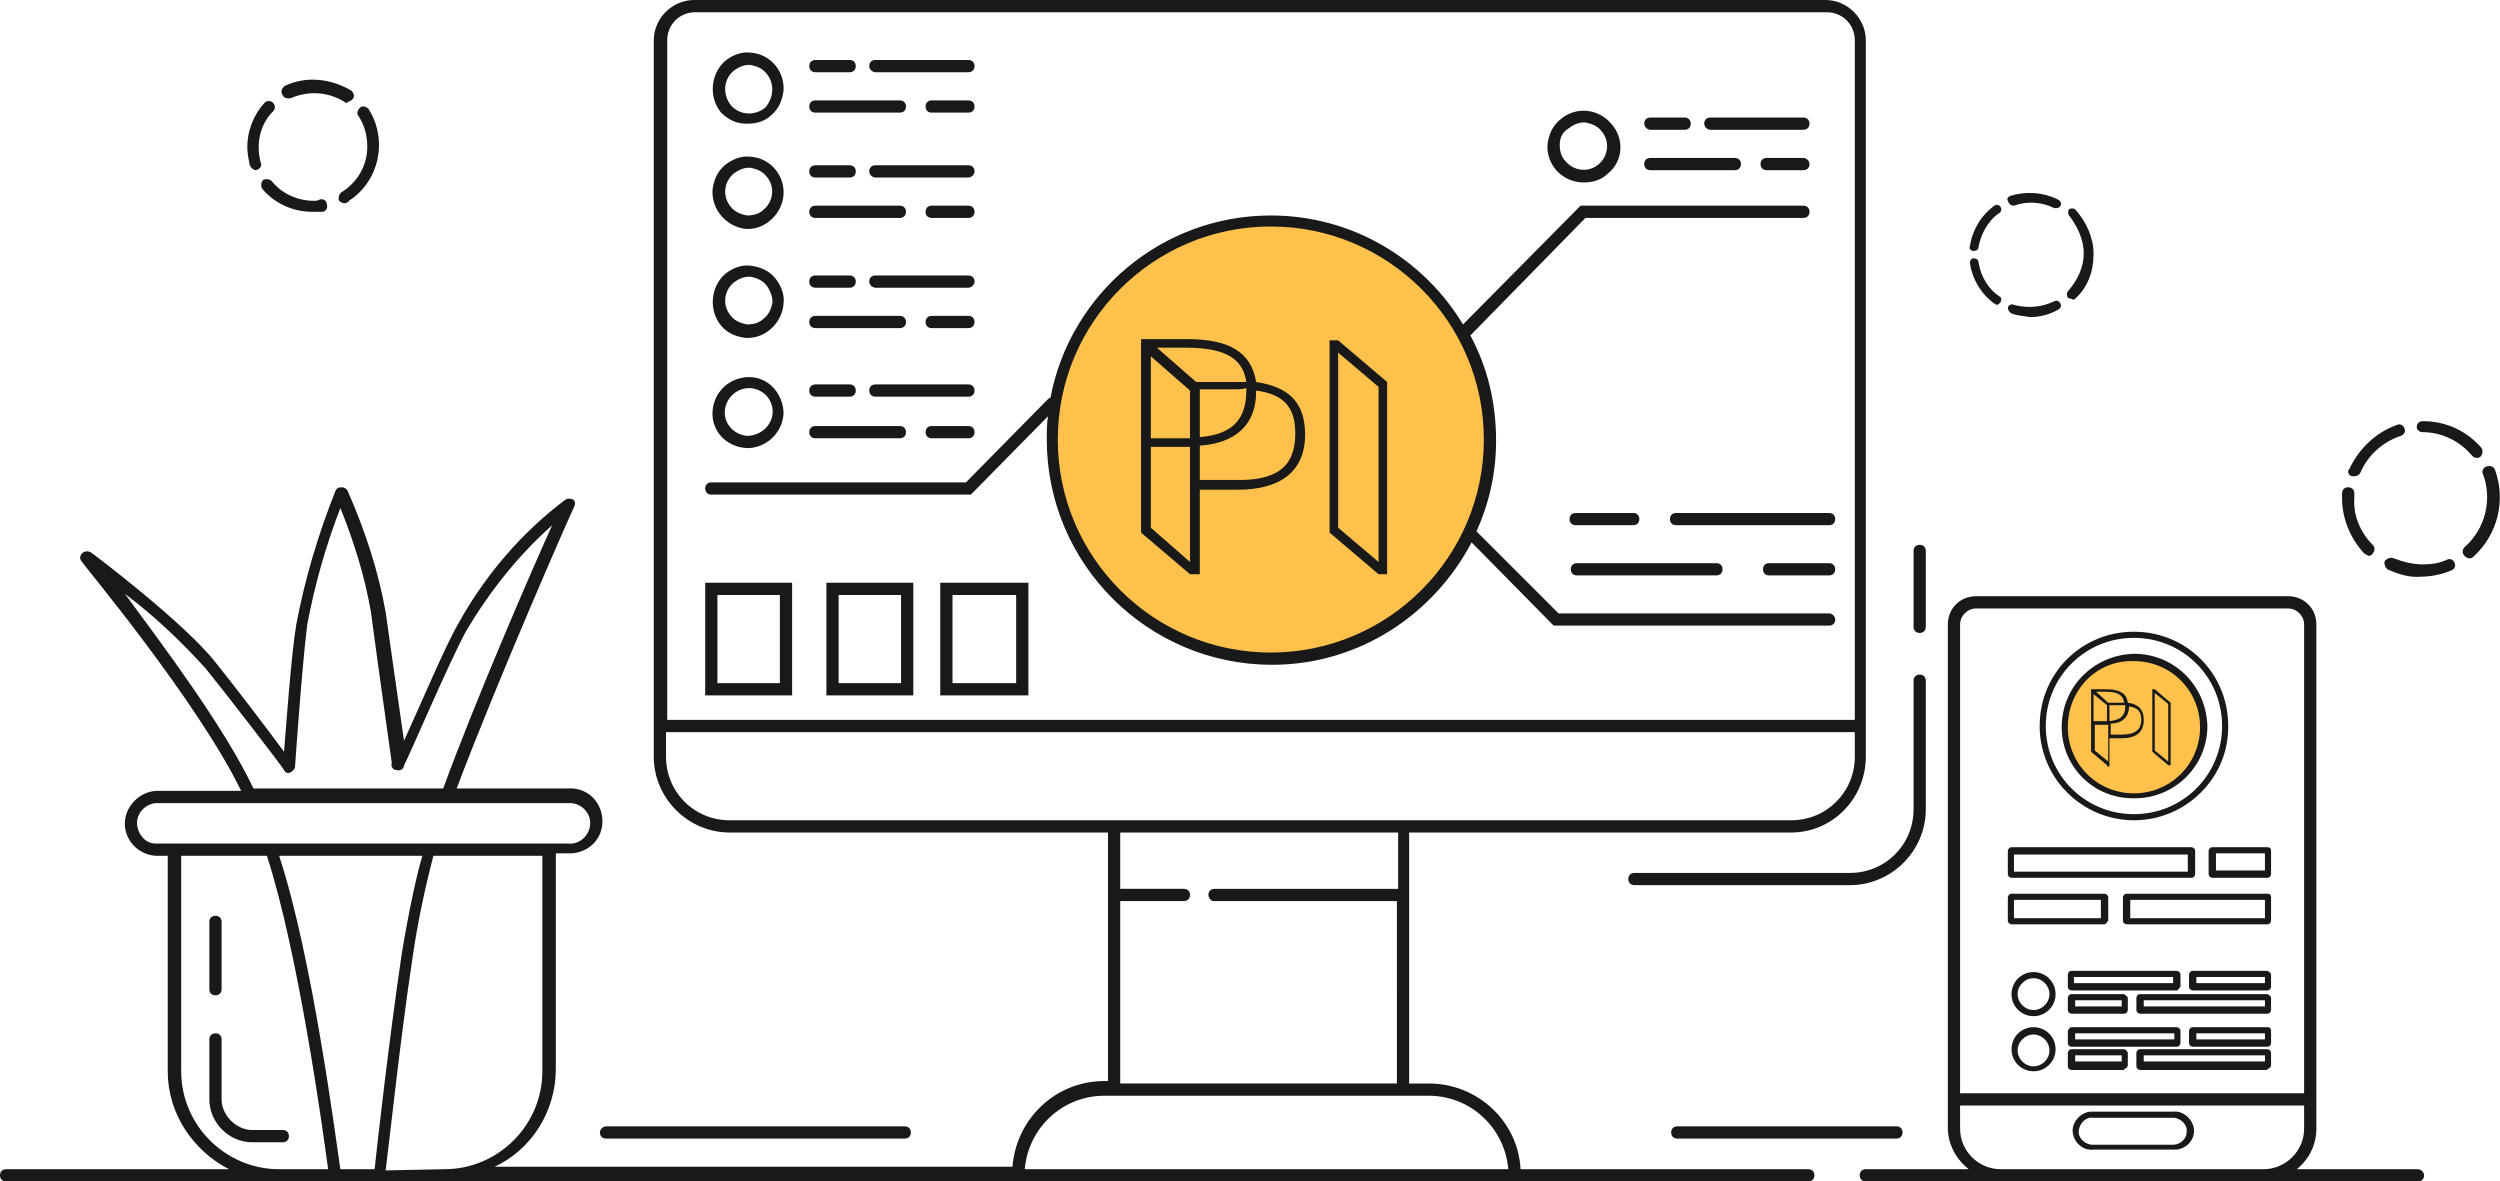 <?xml version="1.0" encoding="utf-8"?>
<!-- Generator: Adobe Illustrator 22.1.0, SVG Export Plug-In . SVG Version: 6.00 Build 0)  -->
<svg version="1.1" id="Layer_1" xmlns="http://www.w3.org/2000/svg" xmlns:xlink="http://www.w3.org/1999/xlink" x="0px" y="0px"
	 viewBox="0 0 204.2 96.5" style="enable-background:new 0 0 204.2 96.5;" xml:space="preserve">
<style type="text/css">
	.st0{fill:#FEC24C;}
	.st1{fill:#191919;}
</style>
<path id="Bh" class="st0" d="M121.2,32.1c0.4,1.7,0.5,3.4,0.4,5.1c-0.6,7.4-5.7,13.7-12.8,15.8c-5.9,1.7-12.2,0.3-16.7-3.8
	c-2.8-2.5-4.7-5.8-5.5-9.4c-0.3-1.3-0.4-2.5-0.4-3.8c0-4.5,1.6-8.8,4.7-12.1c3.6-4,8.8-6.1,14.2-5.7
	C112.9,18.7,119.5,24.4,121.2,32.1z M179.9,58.2c-0.3-1.2-0.9-2.2-1.8-3c-0.9-0.8-2.1-1.3-3.4-1.4c-0.6,0-1.1,0-1.6,0.1
	c-1.1,0.2-2.1,0.8-2.8,1.6c-1,1-1.5,2.4-1.5,3.8c0,1.6,0.7,3.1,1.9,4.2c0.9,0.8,2.1,1.3,3.3,1.4c0.7,0.1,1.4,0,2-0.2
	c1.1-0.3,2.1-1,2.8-1.9s1.1-1.9,1.2-3.1C180,59.3,180,58.7,179.9,58.2z"/>
<path id="ico" class="st1" d="M79.6,35.3c0,0.3-0.2,0.5-0.5,0.5h-3c-0.3,0-0.5-0.2-0.5-0.5s0.2-0.5,0.5-0.5h3
	C79.4,34.8,79.6,35,79.6,35.3z M79.1,13.5h-7.6c-0.3,0-0.5,0.2-0.5,0.5s0.3,0.5,0.5,0.5h7.6c0.2,0,0.5-0.2,0.5-0.5
	S79.4,13.5,79.1,13.5z M66.6,14.5h2.8c0.3,0,0.5-0.2,0.5-0.5s-0.2-0.5-0.5-0.5h-2.8c-0.3,0-0.5,0.2-0.5,0.5S66.3,14.5,66.6,14.5z
	 M66.6,23.5h2.8c0.3,0,0.5-0.2,0.5-0.5s-0.2-0.5-0.5-0.5h-2.8c-0.3,0-0.5,0.2-0.5,0.5S66.3,23.5,66.6,23.5z M66.6,17.8h6.9
	c0.3,0,0.5-0.2,0.5-0.5s-0.2-0.5-0.5-0.5h-6.9c-0.3,0-0.5,0.2-0.5,0.5S66.3,17.8,66.6,17.8z M66.6,5.9h2.8c0.3,0,0.5-0.2,0.5-0.5
	c0-0.3-0.2-0.5-0.5-0.5h-2.8c-0.3,0-0.5,0.2-0.5,0.5C66.1,5.7,66.3,5.9,66.6,5.9z M79.1,8.2h-3c-0.3,0-0.5,0.2-0.5,0.5
	s0.2,0.5,0.5,0.5h3c0.3,0,0.5-0.2,0.5-0.5S79.4,8.2,79.1,8.2z M79.1,25.8h-3c-0.3,0-0.5,0.2-0.5,0.5s0.2,0.5,0.5,0.5h3
	c0.3,0,0.5-0.2,0.5-0.5S79.4,25.8,79.1,25.8z M79.1,22.5h-7.6c-0.3,0-0.5,0.2-0.5,0.5s0.3,0.5,0.5,0.5h7.6c0.2,0,0.5-0.2,0.5-0.5
	S79.4,22.5,79.1,22.5z M79.1,16.8h-3c-0.3,0-0.5,0.2-0.5,0.5s0.2,0.5,0.5,0.5h3c0.3,0,0.5-0.2,0.5-0.5S79.4,16.8,79.1,16.8z
	 M66.6,9.2h6.9C73.8,9.2,74,9,74,8.7s-0.2-0.5-0.5-0.5h-6.9c-0.3,0-0.5,0.2-0.5,0.5S66.3,9.2,66.6,9.2z M167.8,24.6
	c-1,0.5-2.2,0.6-3.3,0.3c-0.2-0.1-0.4,0-0.5,0.2c0,0.2,0.1,0.4,0.3,0.5c0.5,0.2,1,0.2,1.5,0.3c0.8,0,1.6-0.2,2.3-0.6
	c0.2-0.1,0.3-0.3,0.2-0.5C168.2,24.6,168,24.5,167.8,24.6z M161.2,20.5c0.2,0,0.4-0.1,0.4-0.3c0.2-1.1,0.8-2.2,1.7-2.8
	c0.2-0.1,0.2-0.4,0.1-0.5c-0.1-0.2-0.4-0.2-0.5-0.1c-1.1,0.8-1.8,2-2,3.3C160.8,20.3,161,20.5,161.2,20.5z M163.3,24.2
	c-0.9-0.6-1.5-1.6-1.7-2.8c0-0.2-0.2-0.3-0.4-0.3s-0.3,0.2-0.3,0.4c0.2,1.3,0.9,2.5,2,3.3c0.1,0,0.1,0.1,0.2,0.1
	c0.1,0,0.2-0.1,0.3-0.2C163.5,24.5,163.5,24.3,163.3,24.2z M133.5,71.3c-0.3,0-0.5,0.2-0.5,0.5s0.2,0.5,0.5,0.5h17.6
	c3.4,0,6.2-2.8,6.2-6.2V55.6c0-0.3-0.2-0.5-0.5-0.5c-0.3,0-0.5,0.2-0.5,0.5v10.5c0,2.9-2.3,5.2-5.2,5.2H133.5z M156.8,51.7
	c0.3,0,0.5-0.2,0.5-0.5V45c0-0.3-0.2-0.5-0.5-0.5c-0.3,0-0.5,0.2-0.5,0.5v6.2C156.3,51.5,156.5,51.7,156.8,51.7z M193.5,45.4
	c0.1,0,0.3-0.1,0.3-0.2c0.2-0.2,0.2-0.5,0-0.7c-1-1-1.6-2.4-1.5-3.8c0-0.1,0-0.3,0-0.4c0-0.3-0.2-0.5-0.5-0.5
	c-0.3,0-0.5,0.2-0.5,0.5c0,0.2,0,0.3,0,0.4c0,1.7,0.7,3.3,1.8,4.5C193.3,45.3,193.4,45.4,193.5,45.4z M192.1,38.9c0.1,0,0.1,0,0.2,0
	c0.2,0,0.4-0.1,0.5-0.3c0.6-1.4,1.8-2.5,3.3-3c0.3-0.1,0.4-0.4,0.3-0.6c-0.1-0.3-0.4-0.4-0.6-0.3c-1.7,0.6-3.1,1.9-3.9,3.6
	C191.7,38.5,191.8,38.8,192.1,38.9z M197.9,35.3c1.5,0,3,0.7,4,1.9c0.1,0.1,0.2,0.2,0.4,0.2c0.1,0,0.2,0,0.3-0.1
	c0.2-0.2,0.2-0.5,0.1-0.7c-1.2-1.4-2.9-2.2-4.8-2.2c-0.3,0-0.5,0.2-0.5,0.5C197.4,35.1,197.6,35.3,197.9,35.3z M79.1,31.4h-7.6
	c-0.3,0-0.5,0.2-0.5,0.5c0,0.3,0.2,0.5,0.5,0.5h7.6c0.3,0,0.5-0.2,0.5-0.5C79.6,31.6,79.4,31.4,79.1,31.4z M169.2,24.4L169.2,24.4
	c0.1,0.1,0.2,0.1,0.3,0c1-0.9,1.5-2.2,1.5-3.6v-0.1c0-1.3-0.6-2.6-1.5-3.6c-0.1-0.1-0.4-0.1-0.5,0c-0.1,0.1-0.1,0.4,0,0.5
	c0.7,0.9,1.2,2,1.2,3.1c0,1.1-0.5,2.2-1.3,3.1c-0.1,0.1-0.1,0.4,0,0.5C169,24.4,169.1,24.4,169.2,24.4z M30,12
	c0,1.5-0.8,2.9-2.1,3.7c-0.2,0.1-0.3,0.5-0.2,0.7c0.1,0.1,0.3,0.2,0.4,0.2c0.1,0,0.2,0,0.3-0.1c0,0,0.1,0,0.1-0.1
	c2.5-1.6,3.2-5,1.6-7.5c-0.2-0.2-0.5-0.3-0.7-0.1c-0.2,0.2-0.3,0.5-0.1,0.7C29.8,10.3,30,11.1,30,12z M164.5,16.8
	c1.1-0.4,2.3-0.3,3.3,0.2c0.1,0,0.1,0,0.2,0c0.1,0,0.3-0.1,0.3-0.2c0.1-0.2,0-0.4-0.2-0.5c-1.2-0.6-2.6-0.7-3.9-0.3
	c-0.2,0.1-0.3,0.2-0.2,0.4C164.1,16.7,164.3,16.8,164.5,16.8z M134.8,13.9h6.9c0.3,0,0.5-0.2,0.5-0.5c0-0.3-0.2-0.5-0.5-0.5h-6.9
	c-0.3,0-0.5,0.2-0.5,0.5C134.3,13.7,134.5,13.9,134.8,13.9z M23.8,8c1.4-0.6,3-0.5,4.3,0.3c0.1,0.1,0.2,0.1,0.3,0.1V8.3
	c0.2,0,0.3-0.1,0.4-0.2c0.2-0.2,0.1-0.5-0.1-0.7C27,6.4,25,6.2,23.3,7c0,0-0.1,0-0.1,0.1c-0.2,0.1-0.3,0.4-0.1,0.7
	C23.2,8,23.5,8.1,23.8,8z M134.8,10.6h2.8c0.3,0,0.5-0.2,0.5-0.5c0-0.3-0.2-0.5-0.5-0.5h-2.8c-0.3,0-0.5,0.2-0.5,0.5
	C134.3,10.3,134.5,10.6,134.8,10.6z M126.4,11.8c0.1-0.8,0.4-1.5,1-2c1.2-1.1,3.1-1,4.2,0.3c1.1,1.2,1,3.1-0.3,4.1
	c-0.5,0.5-1.2,0.7-1.9,0.7h-0.2C127.5,14.8,126.3,13.4,126.4,11.8z M127.4,11.8c0,0.5,0.1,1,0.5,1.4c0.7,0.8,1.9,0.9,2.7,0.2
	c0.8-0.7,0.9-1.9,0.2-2.7c-0.3-0.4-0.8-0.6-1.3-0.7h-0.1c-0.5,0-0.9,0.2-1.3,0.5C127.6,10.8,127.4,11.3,127.4,11.8z M71.5,5.9h7.6
	c0.3,0,0.5-0.2,0.5-0.5c0-0.3-0.2-0.5-0.5-0.5h-7.6c-0.3,0-0.5,0.2-0.5,0.5C71,5.7,71.3,5.9,71.5,5.9z M147.3,12.9h-3
	c-0.3,0-0.5,0.2-0.5,0.5c0,0.3,0.2,0.5,0.5,0.5h3c0.3,0,0.5-0.2,0.5-0.5C147.8,13.1,147.5,12.9,147.3,12.9z M26.1,16.3
	c-0.1,0.1-0.3,0.1-0.5,0.1c-1.3,0-2.6-0.6-3.4-1.6c-0.2-0.2-0.5-0.2-0.7-0.1c-0.2,0.2-0.2,0.5-0.1,0.7c1,1.2,2.5,1.9,4.1,1.9
	c0.3,0,0.5,0,0.8,0s0.5-0.3,0.4-0.6C26.7,16.4,26.4,16.2,26.1,16.3z M20.9,13.9L20.9,13.9c0.4-0.1,0.5-0.4,0.4-0.6
	c-0.4-1.5-0.1-3.1,1-4.2c0.2-0.2,0.2-0.5,0-0.7c-0.2-0.2-0.5-0.2-0.7,0c-0.9,1-1.4,2.3-1.4,3.6c0,0.5,0.1,1,0.2,1.5
	C20.5,13.7,20.7,13.9,20.9,13.9z M139.7,10.6h7.6c0.3,0,0.5-0.2,0.5-0.5c0-0.3-0.2-0.5-0.5-0.5h-7.6c-0.3,0-0.5,0.2-0.5,0.5
	C139.2,10.3,139.4,10.6,139.7,10.6z M17.6,81.3c0.3,0,0.5-0.2,0.5-0.5v-5.5c0-0.3-0.2-0.5-0.5-0.5c-0.3,0-0.5,0.2-0.5,0.5v5.5
	C17.1,81.1,17.3,81.3,17.6,81.3z M18.1,89.8v-4.9c0-0.3-0.2-0.5-0.5-0.5c-0.3,0-0.5,0.2-0.5,0.5v4.9c0,1.9,1.6,3.5,3.5,3.5h2.5
	c0.3,0,0.5-0.2,0.5-0.5s-0.2-0.5-0.5-0.5h-2.5C19.3,92.3,18.1,91.1,18.1,89.8z M137,92c-0.3,0-0.5,0.2-0.5,0.5s0.2,0.5,0.5,0.5h17.9
	c0.3,0,0.5-0.2,0.5-0.5s-0.2-0.5-0.5-0.5H137z M167.9,85.7c0,1-0.8,1.8-1.8,1.8s-1.8-0.8-1.8-1.8s0.8-1.8,1.8-1.8
	C167.1,83.9,167.9,84.7,167.9,85.7z M167.4,85.8c0-0.7-0.6-1.3-1.3-1.3c-0.7,0-1.3,0.6-1.3,1.3s0.6,1.3,1.3,1.3
	C166.8,87.1,167.4,86.5,167.4,85.8z M177.8,80.9h-8.6c-0.1,0-0.3-0.1-0.3-0.3v-1c0-0.1,0.1-0.3,0.3-0.3h8.6c0.1,0,0.3,0.1,0.3,0.3v1
	C178,80.7,177.9,80.9,177.8,80.9z M177.5,79.8h-8.1v0.5h8.1V79.8z M167.9,81.2c0,1-0.8,1.8-1.8,1.8s-1.8-0.8-1.8-1.8
	s0.8-1.8,1.8-1.8C167.1,79.4,167.9,80.2,167.9,81.2z M167.4,81.2c0-0.7-0.6-1.3-1.3-1.3c-0.7,0-1.3,0.6-1.3,1.3
	c0,0.7,0.6,1.3,1.3,1.3C166.8,82.5,167.4,81.9,167.4,81.2z M185.5,86v1c0,0.1-0.1,0.3-0.3,0.3v0.1h-10.4c-0.1,0-0.3-0.1-0.3-0.3V86
	c0-0.1,0.1-0.3,0.3-0.3h10.4C185.4,85.7,185.5,85.9,185.5,86z M185,86.2h-9.9v0.5h9.9V86.2z M169.2,83.9h8.6c0.1,0,0.3,0.1,0.3,0.3
	v1c0,0.1-0.1,0.3-0.3,0.3h-8.6c-0.1,0-0.3-0.1-0.3-0.3v-1C169,84,169.1,83.9,169.2,83.9z M169.5,84.9h8.1v-0.5h-8.1V84.9z M173.8,86
	v1c0,0.1-0.1,0.3-0.3,0.3v0.1h-4.3c-0.1,0-0.3-0.1-0.3-0.3V86c0-0.1,0.1-0.3,0.3-0.3h4.3C173.6,85.7,173.8,85.9,173.8,86z
	 M173.3,86.2h-3.8v0.5h3.8V86.2z M166.6,59.3c0-4.3,3.4-7.7,7.7-7.7c4.3,0,7.7,3.4,7.7,7.7c0,0,0,0,0,0.1c0,4.2-3.5,7.6-7.7,7.6
	C170.1,67,166.6,63.6,166.6,59.3z M167.1,59.3c0,4,3.2,7.2,7.2,7.2s7.2-3.2,7.2-7.2s-3.2-7.2-7.2-7.2S167.1,55.3,167.1,59.3z
	 M173.8,81.5v1c0,0.1-0.1,0.3-0.3,0.3h-4.3c-0.1,0-0.3-0.1-0.3-0.3v-1c0-0.1,0.1-0.3,0.3-0.3h4.3C173.6,81.3,173.8,81.4,173.8,81.5z
	 M173.3,81.7h-3.8v0.5h3.8V81.7z M164,71.4v-1.9c0-0.1,0.1-0.3,0.3-0.3H179c0.1,0,0.3,0.1,0.3,0.3v1.9c0,0.1-0.1,0.3-0.3,0.3h-14.7
	C164.2,71.7,164,71.6,164,71.4z M164.5,71.2h14.2v-1.4h-14.2V71.2z M164.3,75.5c-0.1,0-0.3-0.1-0.3-0.3v-1.9c0-0.1,0.1-0.3,0.3-0.3
	h7.6c0.1,0,0.3,0.1,0.3,0.3v1.9c-0.1,0.1-0.2,0.3-0.3,0.3H164.3z M164.5,75h7.1v-1.5h-7.1V75z M198,96c0,0.3-0.2,0.5-0.5,0.5h-45.1
	c-0.3,0-0.5-0.2-0.5-0.5s0.2-0.5,0.5-0.5h8.4c-1-0.8-1.7-2-1.7-3.4V51c0-1.3,1-2.3,2.3-2.3h25.5c1.3,0,2.3,1,2.3,2.3v41.2
	c0,1.3-0.6,2.5-1.6,3.3h9.9C197.7,95.5,198,95.7,198,96z M160.1,89.3h28.1V51c0-0.7-0.6-1.3-1.3-1.3h-25.5c-0.7,0-1.3,0.6-1.3,1.3
	V89.3z M188.2,92.2v-1.9h-28.1v1.9c0,1.8,1.5,3.3,3.3,3.3h21.5C186.7,95.5,188.2,94,188.2,92.2z M66.6,26.8h6.9
	c0.3,0,0.5-0.2,0.5-0.5s-0.2-0.5-0.5-0.5h-6.9c-0.3,0-0.5,0.2-0.5,0.5S66.3,26.8,66.6,26.8z M179.2,92.2c0.1,0.9-0.6,1.6-1.4,1.7
	c-0.1,0-0.2,0-0.3,0H171c-0.9,0.1-1.6-0.6-1.7-1.4c-0.1-0.8,0.6-1.6,1.4-1.7c0.1,0,0.2,0,0.3,0h6.5
	C178.3,90.7,179.1,91.4,179.2,92.2z M178.6,92.5c0.1-0.6-0.4-1.1-1-1.2c-0.1,0-0.1,0-0.2,0H171c-0.6-0.1-1.1,0.4-1.2,1
	c-0.1,0.6,0.4,1.1,1,1.2c0.1,0,0.1,0,0.2,0h6.5C178.1,93.5,178.6,93,178.6,92.5z M199.9,45.7c-0.6,0.3-1.3,0.4-2,0.4
	c-0.8,0-1.6-0.2-2.4-0.5c-0.2-0.1-0.5,0-0.7,0.2c-0.1,0.2,0,0.5,0.2,0.7c0.9,0.4,1.8,0.7,2.8,0.6c0.8,0,1.7-0.2,2.4-0.5
	c0.3-0.1,0.4-0.4,0.3-0.6C200.4,45.7,200.1,45.6,199.9,45.7z M203.8,38.4c-0.1-0.3-0.4-0.4-0.7-0.3c-0.3,0.1-0.4,0.4-0.3,0.6
	c0.8,2.1,0.2,4.5-1.5,6c-0.2,0.2-0.2,0.5,0,0.7c0.1,0.1,0.2,0.2,0.4,0.2c0.1,0,0.2,0,0.3-0.1C204,43.7,204.7,40.9,203.8,38.4z
	 M185.5,69.5v1.9c0,0.1-0.1,0.3-0.3,0.3h-4.5c-0.1,0-0.3-0.1-0.3-0.3v-1.9c0-0.1,0.1-0.3,0.3-0.3h4.5
	C185.4,69.2,185.5,69.3,185.5,69.5z M185,69.7h-4v1.4h4V69.7z M185.5,81.5v1c0,0.1-0.1,0.3-0.3,0.3h-10.4c-0.1,0-0.3-0.1-0.3-0.3v-1
	c0-0.1,0.1-0.3,0.3-0.3h10.4C185.4,81.3,185.5,81.4,185.5,81.5z M185,81.7h-9.9v0.5h9.9V81.7z M185.5,84.2v1c0,0.1-0.1,0.3-0.3,0.3
	h-6.1c-0.1,0-0.3-0.1-0.3-0.3v-1c0-0.1,0.1-0.3,0.3-0.3h6.1C185.4,83.9,185.5,84,185.5,84.2z M185,84.4h-5.6v0.5h5.6V84.4z
	 M185.5,79.6v1c0,0.1-0.1,0.3-0.3,0.3h-6.1c-0.1,0-0.3-0.1-0.3-0.3v-1c0-0.1,0.1-0.3,0.3-0.3h6.1C185.4,79.4,185.5,79.5,185.5,79.6z
	 M185,79.8h-5.6v0.5h5.6V79.8z M185.5,73.3v1.9c0,0.1-0.1,0.3-0.3,0.3h-11.5c-0.1,0-0.3-0.1-0.3-0.3v-1.9c0-0.1,0.1-0.3,0.3-0.3
	h11.5C185.4,73,185.5,73.1,185.5,73.3z M185,73.5h-11V75h11V73.5z M168.4,59.4c0-3.3,2.6-5.9,5.9-6c3.3,0,5.9,2.6,6,5.9
	c0,3.3-2.7,5.9-5.9,5.9C171,65.3,168.4,62.6,168.4,59.4z M168.9,59.4c0,3,2.4,5.4,5.4,5.4s5.4-2.4,5.4-5.4s-2.4-5.4-5.4-5.4
	C171.3,53.9,168.9,56.3,168.9,59.4z M58.2,33.6c0.1-1.6,1.4-2.8,3-2.8c1.6,0,2.8,1.4,2.8,3c-0.1,1.5-1.3,2.7-2.8,2.8H61
	C59.3,36.5,58.1,35.2,58.2,33.6z M59.2,33.7c0,1,0.8,1.8,1.8,1.9c1.1,0,2-0.8,2.1-1.8c0.1-1.1-0.7-2-1.8-2.1h-0.1
	C60.1,31.7,59.2,32.6,59.2,33.7z M58.2,15.5c0.1-0.8,0.4-1.5,1-2c0.6-0.5,1.4-0.8,2.1-0.7c1.6,0.1,2.8,1.5,2.7,3.1
	c-0.1,1.5-1.4,2.8-2.9,2.8h-0.2C59.3,18.5,58.1,17.1,58.2,15.5z M59.7,16.9c0.3,0.4,0.8,0.6,1.3,0.7c0.5,0,1-0.1,1.4-0.5
	c0.8-0.7,0.9-1.9,0.2-2.7c-0.3-0.4-0.8-0.6-1.3-0.7h-0.1c-0.5,0-0.9,0.2-1.3,0.5C59.1,14.9,59,16.1,59.7,16.9z M67.5,47.6h7.1v9.2
	h-7.1V47.6z M68.5,55.8h5.1v-7.2h-5.1V55.8z M76.8,47.6H84v9.2h-7.2V47.6z M77.8,55.8H83v-7.2h-5.2V55.8z M63.3,22.7
	c0.5,0.6,0.8,1.4,0.7,2.1c-0.1,1.5-1.4,2.8-2.9,2.8h-0.2c-0.8-0.1-1.5-0.4-2-1c-1-1.2-0.9-3.1,0.3-4.2c0.6-0.5,1.4-0.8,2.1-0.7
	C62.1,21.8,62.8,22.1,63.3,22.7z M63.1,24.7c0-0.5-0.2-1-0.5-1.4c-0.3-0.4-0.8-0.6-1.3-0.7h-0.1c-0.5,0-0.9,0.2-1.3,0.5
	c-0.8,0.7-0.9,1.9-0.2,2.7c0.3,0.4,0.8,0.6,1.3,0.7c0.5,0,1-0.1,1.4-0.5C62.8,25.7,63,25.2,63.1,24.7z M66.6,35.8h6.9
	c0.3,0,0.5-0.2,0.5-0.5s-0.2-0.5-0.5-0.5h-6.9c-0.3,0-0.5,0.2-0.5,0.5S66.3,35.8,66.6,35.8z M66.6,32.4h2.8c0.3,0,0.5-0.2,0.5-0.5
	c0-0.3-0.2-0.5-0.5-0.5h-2.8c-0.3,0-0.5,0.2-0.5,0.5C66.1,32.2,66.3,32.4,66.6,32.4z M58.9,9.2C57.9,8,58,6.1,59.2,5
	c0.6-0.5,1.4-0.8,2.1-0.7c1.6,0.1,2.8,1.5,2.7,3.1c-0.1,0.8-0.4,1.5-1,2c-0.5,0.5-1.2,0.7-1.9,0.7h-0.2C60.2,10.1,59.5,9.8,58.9,9.2
	z M59.7,8.6c0.7,0.8,1.9,0.9,2.8,0.2c0.7-0.8,0.8-2,0.1-2.8c-0.3-0.4-0.8-0.6-1.3-0.7h-0.1c-0.5,0-0.9,0.2-1.3,0.5
	C59.1,6.5,59,7.7,59.7,8.6z M106.6,35.5c0,3-2,4.5-5.5,4.5H98v6.9h-0.8l-4-3.4V27.7H97c3.3,0,5.2,1,5.6,3.5
	C105.2,31.6,106.6,32.8,106.6,35.5z M97.2,36.5H94v6.6l3.2,2.8V36.5z M97.2,31.9L94,29.1v6.7h2.8c0.1,0,0.3,0,0.4,0V31.9z M101,31.2
	c0.3,0,0.5,0,0.8,0c-0.3-2.1-2-2.8-5-2.8h-2.3l3.2,2.8H101z M100.7,31.8H98v3.9c2.6-0.2,3.8-1.4,3.8-3.8v-0.2
	C101.5,31.8,101.1,31.8,100.7,31.8z M105.8,35.4c0-2.2-1-3.2-3.2-3.5V32c0,2.7-1.7,4.2-4.6,4.4v2.8h2.8
	C104.2,39.3,105.8,38.2,105.8,35.4z M57.6,47.6h7.1v9.2h-7.1V47.6z M58.6,55.8h5.1v-7.2h-5.1V55.8z M148.2,96c0,0.3-0.2,0.5-0.5,0.5
	h-24H83.1H67H0.5C0.2,96.5,0,96.3,0,96s0.2-0.5,0.5-0.5h18.2c-2.9-1.5-5-4.5-5-8V69.9h-1c-1.5-0.1-2.6-1.4-2.5-2.8
	c0.1-1.3,1.2-2.4,2.5-2.5h7c-3.6-7.4-13-18.6-13-18.7c-0.2-0.2-0.2-0.5,0-0.7s0.5-0.2,0.7-0.1c0.3,0.2,7.7,5.8,10.2,9
	c1.3,1.6,4.2,5.4,5.6,7.3c0.2-2.5,0.6-8,1-10.4c0.7-3.7,1.8-7.4,3.2-10.9c0.1-0.2,0.2-0.3,0.5-0.3c0.2,0,0.4,0.1,0.5,0.3
	c1.4,3.2,2.5,6.5,3.1,9.9c0.3,2.2,1.1,7.7,1.5,10.5c1.2-2.6,3.4-7.8,4.4-9.5c2.2-4,5.2-7.5,8.8-10.2c0.2-0.1,0.4-0.1,0.6,0
	c0.2,0.1,0.2,0.4,0.1,0.6c-0.1,0.1-6.2,14-9.6,23h9.1c1.5-0.1,2.7,1,2.8,2.5c0.1,1.5-1,2.7-2.5,2.8c-0.1,0-0.2,0-0.3,0h-1v17.6
	c0,3.5-2,6.6-5,8h42.3c0.3-3.9,3.5-7,7.5-7h0.3V68H59.6c-3.4,0-6.2-2.8-6.2-6.2V3.3c0-1.8,1.5-3.3,3.3-3.3h92.4
	c1.8,0,3.3,1.5,3.3,3.3v58.5c0,3.4-2.7,6.2-6.1,6.2h-31.2v20.5h1.6c4,0,7.3,3.1,7.5,7h23.5C148,95.5,148.2,95.7,148.2,96z
	 M20.7,64.4h15.5c2.6-7.1,7-17.3,8.9-21.5c-2.8,2.5-5.1,5.4-7,8.6c-1.3,2.3-5,11-5.1,11c0,0.3-0.3,0.5-0.6,0.4
	c-0.3,0-0.5-0.3-0.4-0.6c0,0-1.3-9.2-1.7-12.3c-0.5-2.9-1.4-5.8-2.5-8.5c-1.2,3.1-2.1,6.3-2.7,9.5c-0.4,3-1,11.5-1,11.6
	c0,0.2-0.2,0.4-0.4,0.5c-0.2,0.1-0.4,0-0.5-0.2c0-0.1-4.7-6.2-6.4-8.3c-2-2.2-4.2-4.3-6.6-6.1C13.3,52.7,18.4,59.5,20.7,64.4z
	 M14.2,68.9h7.9h13h9.8h1.5c0.9,0.1,1.7-0.6,1.8-1.5c0.1-0.9-0.6-1.7-1.5-1.8c-0.1,0-0.2,0-0.3,0h-9.8H20.4h-7.7
	c-0.9,0.1-1.6,0.9-1.5,1.8c0.1,0.8,0.7,1.5,1.5,1.5H14.2z M26.8,95.5c-0.4-3-2.4-17.6-5-25.6h-7v17.6c0,4.4,3.6,8,8,8H26.8z
	 M30.6,95.5c0.2-2,1.2-10.7,2.2-17.5c0.6-3.7,1.3-6.8,1.7-8.1H22.8c2.7,8.2,4.6,22.9,5,25.6H30.6z M36.3,95.5c4.4,0,8-3.6,8-8V69.9
	h-8.9c-0.7,2.7-1.3,5.5-1.7,8.3c-1,6.6-1.9,15.1-2.2,17.4L36.3,95.5L36.3,95.5z M54.5,58.8h97V3.3c0-1.3-1-2.3-2.3-2.3H56.8
	c-1.3,0-2.3,1-2.3,2.3V58.8z M91,67h23.6h31.7c2.9,0,5.2-2.3,5.2-5.2v-2H54.4v2c0,2.9,2.3,5.2,5.2,5.2H91z M98.7,73.1
	c0-0.3,0.2-0.5,0.5-0.5h15V68H91.5v4.6h5.2c0.3,0,0.5,0.2,0.5,0.5c0,0.3-0.2,0.5-0.5,0.5h-5.2v14.9h22.6V73.6h-15
	C98.9,73.6,98.7,73.3,98.7,73.1z M123.2,95.5c-0.3-3.4-3.1-6-6.5-6H90.2c-3.4,0-6.2,2.6-6.5,6H123.2z M49,92.5
	c0,0.3,0.2,0.5,0.5,0.5h24.4c0.3,0,0.5-0.2,0.5-0.5S74.2,92,73.9,92H49.5C49.3,92,49,92.2,49,92.5z M149.4,41.9h-12.5
	c-0.3,0-0.5,0.2-0.5,0.5c0,0.3,0.2,0.5,0.5,0.5h12.5c0.3,0,0.5-0.2,0.5-0.5C149.9,42.1,149.7,41.9,149.4,41.9z M128.3,46.5
	c0,0.3,0.2,0.5,0.5,0.5h11.4c0.3,0,0.5-0.2,0.5-0.5s-0.2-0.5-0.5-0.5h-11.4C128.5,46,128.3,46.2,128.3,46.5z M149.9,50.6
	c0,0.3-0.2,0.5-0.5,0.5h-22.5l-6.7-6.8c-3.1,5.9-9.2,10-16.3,10c-10.1,0-18.4-8.2-18.4-18.4c0-0.6,0-1.3,0.1-1.9l-6.3,6.4H58.1
	c-0.3,0-0.5-0.2-0.5-0.5c0-0.3,0.2-0.5,0.5-0.5h20.8l6.7-6.8c0.1-0.1,0.1-0.1,0.2-0.1c1.6-8.5,9.1-14.9,18-14.9
	c6.7,0,12.5,3.6,15.7,8.9l9.6-9.7h18.2c0.3,0,0.5,0.2,0.5,0.5s-0.2,0.5-0.5,0.5h-17.8l-9.4,9.6c1.4,2.6,2.1,5.5,2.1,8.6
	c0,2.7-0.6,5.2-1.6,7.4l6.7,6.7h22.1C149.6,50.1,149.9,50.3,149.9,50.6z M121.2,35.9c0-9.6-7.8-17.4-17.4-17.4
	c-9.6,0-17.4,7.8-17.4,17.4c0,9.6,7.8,17.4,17.4,17.4C113.4,53.3,121.2,45.5,121.2,35.9z M133.4,41.9h-4.7c-0.3,0-0.5,0.2-0.5,0.5
	c0,0.3,0.2,0.5,0.5,0.5h4.7c0.3,0,0.5-0.2,0.5-0.5C133.9,42.1,133.7,41.9,133.4,41.9z M149.4,46h-4.9c-0.3,0-0.5,0.2-0.5,0.5
	s0.2,0.5,0.5,0.5h4.9c0.3,0,0.5-0.2,0.5-0.5S149.7,46,149.4,46z M109.3,27.8l4,3.4v15.7h-0.7l-4-3.4V27.8H109.3z M112.6,31.6
	l-3.3-2.8v14.3l3.3,2.8V31.6z M177.1,62.5l-1.3-1.1v-5.1h0.2l1.3,1.1v5.1H177.1z M176,61.3l1.1,0.9v-4.7l-1.1-0.9V61.3z M172.1,62.5
	l-1.3-1.1v-5.1h1.2c1.1,0,1.7,0.3,1.8,1.1c0.8,0.1,1.3,0.5,1.3,1.4c0,1-0.6,1.5-1.8,1.5h-1v2.3H172.1z M172.4,59.1V60h0.9
	c1.1,0,1.6-0.4,1.6-1.2c0-0.7-0.3-1-1-1.1v0C173.9,58.6,173.3,59.1,172.4,59.1z M173.6,57.6c-0.1,0-0.2,0-0.4,0h-0.9v1.3
	C173.2,58.8,173.6,58.5,173.6,57.6L173.6,57.6z M171.2,56.5l1,0.9v0h1.1c0.1,0,0.2,0,0.2,0c-0.1-0.7-0.6-0.9-1.6-0.9H171.2z
	 M171.1,58.9h0.9c0,0,0.1,0,0.1,0v-1.3l-1.1-0.9V58.9z M171.1,61.3l1.1,0.9v-3h-1.1V61.3z"/>
</svg>
